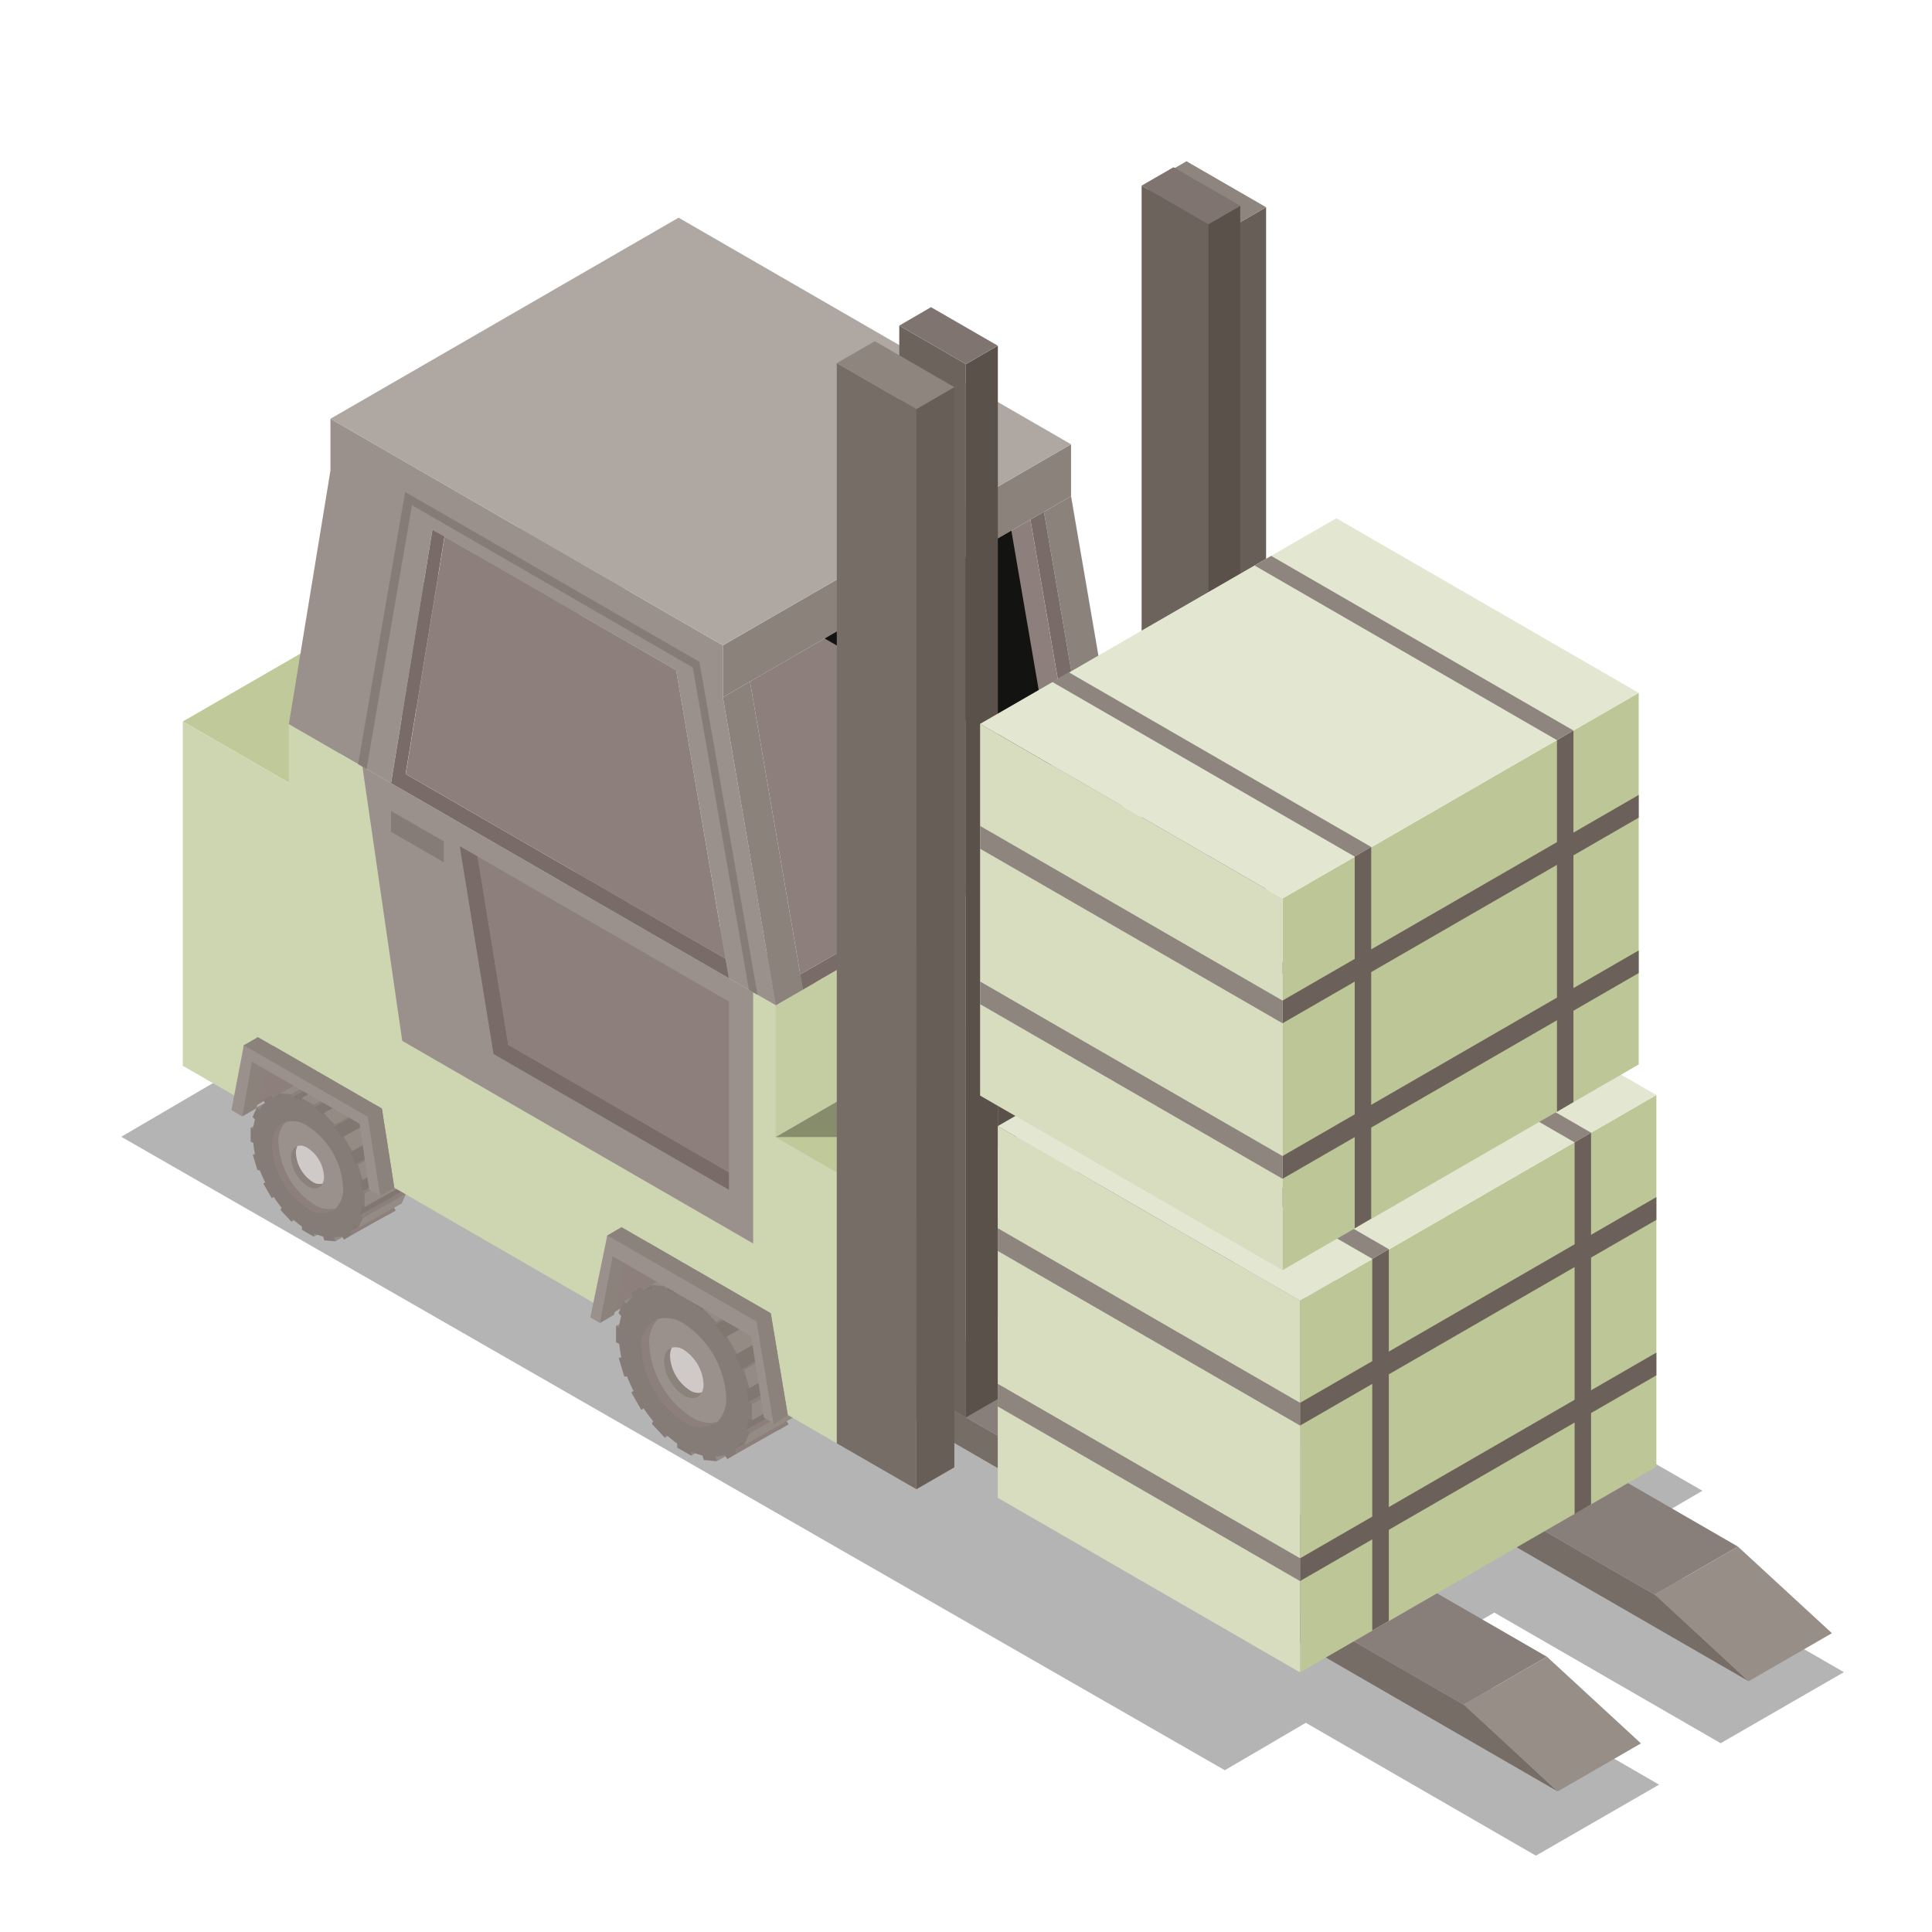 <svg id="グループ_874" data-name="グループ 874" xmlns="http://www.w3.org/2000/svg" xmlns:xlink="http://www.w3.org/1999/xlink" width="140" height="140" viewBox="0 0 140 140">
  <defs>
    <clipPath id="clip-path">
      <rect id="長方形_730" data-name="長方形 730" width="140" height="140" fill="none"/>
    </clipPath>
    <clipPath id="clip-path-3">
      <rect id="長方形_724" data-name="長方形 724" width="124.827" height="72.352" fill="none"/>
    </clipPath>
    <clipPath id="clip-path-5">
      <path id="パス_3934" data-name="パス 3934" d="M68.291,51.759,84.8,61.293,81.823,43.944Z" transform="translate(-68.291 -43.944)" fill="none"/>
    </clipPath>
    <linearGradient id="linear-gradient" x1="-2.386" y1="4.478" x2="-2.349" y2="4.478" gradientUnits="objectBoundingBox">
      <stop offset="0" stop-color="#887a76"/>
      <stop offset="1" stop-color="#131311"/>
    </linearGradient>
    <clipPath id="clip-path-7">
      <rect id="長方形_728" data-name="長方形 728" width="4.419" height="2.557" fill="none"/>
    </clipPath>
  </defs>
  <g id="グループ_873" data-name="グループ 873" clip-path="url(#clip-path)">
    <g id="グループ_863" data-name="グループ 863">
      <g id="グループ_862" data-name="グループ 862" clip-path="url(#clip-path)">
        <g id="グループ_861" data-name="グループ 861" transform="translate(8.788 62.118)" opacity="0.3">
          <g id="グループ_860" data-name="グループ 860">
            <g id="グループ_859" data-name="グループ 859" clip-path="url(#clip-path-3)">
              <path id="パス_3854" data-name="パス 3854" d="M10.043,91.25,44.65,70.993,124.619,116.9l-6.221,3.64,16.472,9.506-8.929,5.149-16.405-9.468-4.8,2.8,16.743,9.67-8.928,5.146-16.673-9.628-5.867,3.438Z" transform="translate(-10.043 -70.993)" fill="#070303"/>
            </g>
          </g>
        </g>
      </g>
    </g>
    <path id="パス_3855" data-name="パス 3855" d="M55.647,104.963l-5.282,3.045v-3.622l5.282-3.051Z" transform="translate(-6.296 -12.667)" fill="#8d807c"/>
    <path id="パス_3856" data-name="パス 3856" d="M26.185,87.725,20.907,90.78V87.155L26.185,84.1Z" transform="translate(-2.613 -10.513)" fill="#8d807c"/>
    <path id="パス_3857" data-name="パス 3857" d="M48.064,47.541,22.824,62.106,15.141,57.67,40.381,43.1Z" transform="translate(-1.893 -5.388)" fill="#c0c99a"/>
    <path id="パス_3858" data-name="パス 3858" d="M51.662,107.7l.194.2.466-.54Z" transform="translate(-6.458 -13.42)" fill="#948b85"/>
    <path id="パス_3859" data-name="パス 3859" d="M51.017,109.755l.194.206.46-.547Z" transform="translate(-6.377 -13.677)" fill="#948b85"/>
    <path id="パス_3860" data-name="パス 3860" d="M51.232,112.427l.192.2.463-.536Z" transform="translate(-6.404 -14.011)" fill="#948b85"/>
    <path id="パス_3861" data-name="パス 3861" d="M54.835,118.819l.2.206.532-.313Z" transform="translate(-6.854 -14.839)" fill="#948b85"/>
    <path id="パス_3862" data-name="パス 3862" d="M57.2,120.5l.536-.3-.839-.063Z" transform="translate(-7.112 -15.017)" fill="#948b85"/>
    <path id="パス_3863" data-name="パス 3863" d="M59.01,120.553l.306.375,1.016-.567Z" transform="translate(-7.376 -15.045)" fill="#948b85"/>
    <g id="グループ_865" data-name="グループ 865">
      <g id="グループ_864" data-name="グループ 864" clip-path="url(#clip-path)">
        <path id="パス_3864" data-name="パス 3864" d="M54.99,108.181l-.6-1.068.261-.111c.024-.3-.33-.153-.261-.41l-1.319-.066,2.2-1.333.466.2a2.43,2.43,0,0,1,.473-.536l-.154-.257.725-.421.146.254a2.346,2.346,0,0,1,.685-.143l-.08-.264.949.094.081.264a4.318,4.318,0,0,1,.817.275v-.234l1.033.585v.243a9,9,0,0,1,.808.657l.076-.185.954,1-.083.178c.243.3.476.615.689.939l.16-.087.727,1.26-.157.087c.167.345.32.692.452,1.047l.212.021.4,1.322-.22-.021a7.782,7.782,0,0,1,.16,1.026l.241.143v1.19l-.241-.146a5.179,5.179,0,0,1-.16.828l.23.244-.39.87-.236-.243a2.266,2.266,0,0,1-.452.521l.181.313-.725.417-.18-.306a2.49,2.49,0,0,1-.669.132l-.375.8-2.164.953.675-1.475c-.258-.062.389-.521.111-.647l-.2.337-.824-.629v-.292a6.581,6.581,0,0,1-.79-.63l-.1.215-.956-1.005.1-.2a10.017,10.017,0,0,1-.692-.922l-.171.1-.728-1.263.164-.095c-.166-.347-.323-.689-.459-1.044l-.215-.021-.389-1.326.2.024a7.893,7.893,0,0,1-.164-1.037Z" transform="translate(-6.634 -13.003)" fill="#817771"/>
        <path id="パス_3865" data-name="パス 3865" d="M56.932,104.455l-3.713,2.091-.146-.254,3.713-2.091Z" transform="translate(-6.634 -13.025)" fill="#8d807c"/>
        <path id="パス_3866" data-name="パス 3866" d="M64.737,117.919l-3.716,2.1-.181-.317,3.716-2.095Z" transform="translate(-7.605 -14.701)" fill="#8d807c"/>
        <path id="パス_3867" data-name="パス 3867" d="M51.017,110.567v-1.187l.215.122a4.622,4.622,0,0,1,.161-.838l-.2-.209.389-.87.2.2a2.39,2.39,0,0,1,.466-.54l-.153-.254.727-.421.146.254a2.9,2.9,0,0,1,.678-.143l-.076-.264.947.094.083.261a4.862,4.862,0,0,1,.821.285v-.236l1.03.592v.236a8.571,8.571,0,0,1,.808.651l.077-.18.953,1.005-.083.173a11.012,11.012,0,0,1,.692.94l.157-.087.731,1.259-.16.094c.164.338.32.686.452,1.044l.216.018.389,1.326-.216-.021a7.672,7.672,0,0,1,.16,1.026l.247.143v1.187l-.247-.143a5.09,5.09,0,0,1-.16.821l.23.247-.389.867-.23-.237a3.013,3.013,0,0,1-.459.522l.181.316-.724.418-.181-.317a2.5,2.5,0,0,1-.672.136l.1.331-.947-.088-.1-.326a5.157,5.157,0,0,1-.8-.276v.289l-1.03-.587v-.29c-.268-.194-.528-.41-.793-.636l-.087.215-.956-1.009.094-.2a11.316,11.316,0,0,1-.685-.918l-.174.1-.725-1.264.161-.1c-.167-.341-.32-.682-.459-1.044l-.209-.01-.4-1.326.208.014a7.8,7.8,0,0,1-.17-1.037Z" transform="translate(-6.377 -13.302)" fill="#867c77"/>
        <path id="パス_3868" data-name="パス 3868" d="M53.121,111.353a6.808,6.808,0,0,0,3.072,5.316,2.006,2.006,0,0,0,2.418.028,2.425,2.425,0,0,1-1.865-.347,6.771,6.771,0,0,1-3.066-5.317,2.36,2.36,0,0,1,.647-1.806,2,2,0,0,0-1.208,2.126" transform="translate(-6.64 -13.653)" fill="#8d807c"/>
        <path id="パス_3869" data-name="パス 3869" d="M53.761,111.022a6.768,6.768,0,0,0,3.066,5.316,2.425,2.425,0,0,0,1.865.348,2.345,2.345,0,0,0,.65-1.8,6.8,6.8,0,0,0-3.069-5.323,2.355,2.355,0,0,0-1.865-.345,2.356,2.356,0,0,0-.647,1.806" transform="translate(-6.72 -13.643)" fill="#9a918c"/>
        <path id="パス_3870" data-name="パス 3870" d="M55,112.59a3.155,3.155,0,0,0,1.426,2.477c.574.334,1.072.223,1.3-.215a1.086,1.086,0,0,1-.87-.16,3.148,3.148,0,0,1-1.431-2.478,1.358,1.358,0,0,1,.125-.6c-.337.1-.553.452-.553.981" transform="translate(-6.875 -13.951)" fill="#8c827c"/>
        <path id="パス_3871" data-name="パス 3871" d="M55.491,112.209a3.147,3.147,0,0,0,1.43,2.477,1.08,1.08,0,0,0,.87.16,1.353,1.353,0,0,0,.126-.608,3.147,3.147,0,0,0-1.427-2.475,1.094,1.094,0,0,0-.873-.16,1.365,1.365,0,0,0-.125.605" transform="translate(-6.936 -13.946)" fill="#cfcac7"/>
        <path id="パス_3872" data-name="パス 3872" d="M65.72,112.375,62,114.469l-.389-1.326,3.712-2.091Z" transform="translate(-7.701 -13.882)" fill="#948b85"/>
        <path id="パス_3873" data-name="パス 3873" d="M65.984,115.066l-3.709,2.091V115.97l3.709-2.095Z" transform="translate(-7.784 -14.234)" fill="#948b85"/>
        <path id="パス_3874" data-name="パス 3874" d="M65.343,117.163l-3.716,2.088.389-.866,3.716-2.091Z" transform="translate(-7.703 -14.537)" fill="#948b85"/>
        <path id="パス_3875" data-name="パス 3875" d="M64.639,109.552l-3.713,2.091-.731-1.26,3.716-2.09Z" transform="translate(-7.524 -13.537)" fill="#948b85"/>
        <path id="パス_3876" data-name="パス 3876" d="M62.9,106.972l-3.716,2.095-.953-1.005,3.715-2.091Z" transform="translate(-7.279 -13.246)" fill="#948b85"/>
        <path id="パス_3877" data-name="パス 3877" d="M60.79,105.068l-3.716,2.1-1.03-.591,3.713-2.095Z" transform="translate(-7.005 -13.06)" fill="#948b85"/>
        <path id="パス_3878" data-name="パス 3878" d="M58.594,104.12l-3.72,2.091-.947-.094,3.716-2.09Z" transform="translate(-6.741 -13.003)" fill="#948b85"/>
        <path id="パス_3879" data-name="パス 3879" d="M62.941,107.293l-3.716,2.091.084-.174,3.715-2.095Z" transform="translate(-7.403 -13.389)" fill="#8d807c"/>
        <path id="パス_3880" data-name="パス 3880" d="M65.081,111.028l-3.716,2.095.216.018,3.712-2.091Z" transform="translate(-7.671 -13.879)" fill="#8d807c"/>
        <path id="パス_3881" data-name="パス 3881" d="M65.949,113.855,62.24,115.95l-.248-.143,3.717-2.095Z" transform="translate(-7.749 -14.214)" fill="#8d807c"/>
        <path id="パス_3882" data-name="パス 3882" d="M65.755,116.259l-3.716,2.091-.229-.247,3.716-2.089Z" transform="translate(-7.726 -14.502)" fill="#8d807c"/>
        <path id="パス_3883" data-name="パス 3883" d="M60.937,105.395l-3.716,2.095v-.236l3.716-2.1Z" transform="translate(-7.153 -13.144)" fill="#8d807c"/>
        <path id="パス_3884" data-name="パス 3884" d="M58.81,104.4l-3.716,2.088-.083-.261,3.719-2.091Z" transform="translate(-6.876 -13.017)" fill="#8d807c"/>
        <path id="パス_3885" data-name="パス 3885" d="M21.457,91.8l-.16-.167.556-.285Z" transform="translate(-2.662 -11.418)" fill="#948b85"/>
        <path id="パス_3886" data-name="パス 3886" d="M20.923,93.519l-.167-.167.553-.282Z" transform="translate(-2.594 -11.634)" fill="#948b85"/>
        <path id="パス_3887" data-name="パス 3887" d="M21.1,95.759l-.164-.164.546-.282Z" transform="translate(-2.617 -11.914)" fill="#948b85"/>
        <path id="パス_3888" data-name="パス 3888" d="M24.122,101.145l-.153-.178.605-.088Z" transform="translate(-2.996 -12.61)" fill="#948b85"/>
        <path id="パス_3889" data-name="パス 3889" d="M25.949,102.378l-.254-.313.706.06Z" transform="translate(-3.212 -12.758)" fill="#948b85"/>
        <path id="パス_3890" data-name="パス 3890" d="M27.726,102.736l-.257-.313,1.109-.167Z" transform="translate(-3.434 -12.782)" fill="#948b85"/>
        <path id="パス_3891" data-name="パス 3891" d="M24.1,92.023l-.5-.89.209-.1c.024-.252-.271-.126-.209-.349l-1.113-.056,1.858-1.109.386.171a1.894,1.894,0,0,1,.389-.452l-.122-.222.605-.348.125.208a1.828,1.828,0,0,1,.571-.114l-.062-.227.8.08.066.22a4.323,4.323,0,0,1,.692.24v-.2l.86.5v.2a8.023,8.023,0,0,1,.682.55l.069-.154.794.842-.066.154a8.091,8.091,0,0,1,.582.782l.132-.073.612,1.058-.132.074c.132.289.264.585.375.878l.173.02.338,1.114-.18-.025a8.243,8.243,0,0,1,.132.863l.2.125v.995l-.2-.117a3.7,3.7,0,0,1-.136.688l.194.209-.327.734-.194-.209a2.1,2.1,0,0,1-.383.438l.154.268-.62.348-.146-.26a2.226,2.226,0,0,1-.557.111l-.313.675-1.819.808.56-1.246c-.213-.052.331-.436.1-.543l-.167.283-.7-.528V98.19a7.708,7.708,0,0,1-.661-.529l-.084.178-.8-.846.08-.167a9.571,9.571,0,0,1-.584-.776l-.139.08-.613-1.057.136-.078c-.143-.292-.268-.58-.383-.869l-.18-.024-.331-1.11.174.013a7.473,7.473,0,0,1-.139-.871Z" transform="translate(-2.81 -11.067)" fill="#817771"/>
        <path id="パス_3892" data-name="パス 3892" d="M25.724,88.9,22.6,90.65l-.118-.208L25.6,88.688Z" transform="translate(-2.81 -11.086)" fill="#8d807c"/>
        <path id="パス_3893" data-name="パス 3893" d="M32.281,100.214l-3.125,1.754L29,101.7l3.125-1.757Z" transform="translate(-3.625 -12.493)" fill="#8d807c"/>
        <path id="パス_3894" data-name="パス 3894" d="M20.756,94.036v-1l.18.108a3.907,3.907,0,0,1,.133-.706l-.171-.178.331-.731.16.167a2.073,2.073,0,0,1,.4-.453l-.129-.22.609-.351.118.21a2.39,2.39,0,0,1,.577-.116l-.069-.219.8.076.07.224a3.415,3.415,0,0,1,.689.235v-.206l.863.506v.2a5.788,5.788,0,0,1,.675.546l.069-.152.8.842-.066.149c.2.252.4.512.585.79l.129-.08.609,1.058-.132.076a8.94,8.94,0,0,1,.376.885l.18.014.334,1.11-.185-.018a6.124,6.124,0,0,1,.136.865l.2.115v1l-.206-.111a4.052,4.052,0,0,1-.132.689l.2.2-.327.739-.2-.206a2.037,2.037,0,0,1-.383.434l.153.266-.612.358-.15-.268a1.988,1.988,0,0,1-.56.11l.084.279-.8-.073-.084-.279a4,4,0,0,1-.675-.233v.25l-.859-.5V100.2a6.38,6.38,0,0,1-.665-.537l-.087.189L22.92,99,23,98.831c-.2-.243-.39-.508-.57-.777l-.143.088-.613-1.058L21.814,97c-.146-.282-.271-.577-.389-.87l-.175-.022L20.913,95l.171.011a6.6,6.6,0,0,1-.133-.866Z" transform="translate(-2.595 -11.319)" fill="#867c77"/>
        <path id="パス_3895" data-name="パス 3895" d="M22.525,94.692A5.7,5.7,0,0,0,25.1,99.153a1.67,1.67,0,0,0,2.039.032,2.04,2.04,0,0,1-1.566-.289,5.715,5.715,0,0,1-2.574-4.471,1.958,1.958,0,0,1,.542-1.514c-.612.185-1.012.814-1.012,1.781" transform="translate(-2.816 -11.614)" fill="#8d807c"/>
        <path id="パス_3896" data-name="パス 3896" d="M23.062,94.416a5.714,5.714,0,0,0,2.574,4.471,2.04,2.04,0,0,0,1.566.289,1.986,1.986,0,0,0,.542-1.521,5.689,5.689,0,0,0-2.581-4.461A1.963,1.963,0,0,0,23.6,92.9a1.958,1.958,0,0,0-.542,1.514" transform="translate(-2.883 -11.605)" fill="#9a918c"/>
        <path id="パス_3897" data-name="パス 3897" d="M24.1,95.736a2.674,2.674,0,0,0,1.2,2.077c.486.282.908.192,1.092-.181a.908.908,0,0,1-.724-.132,2.646,2.646,0,0,1-1.2-2.077,1.136,1.136,0,0,1,.112-.515.787.787,0,0,0-.473.829" transform="translate(-3.012 -11.863)" fill="#8c827c"/>
        <path id="パス_3898" data-name="パス 3898" d="M24.51,95.418a2.645,2.645,0,0,0,1.2,2.077.91.91,0,0,0,.724.132,1.076,1.076,0,0,0,.108-.512,2.62,2.62,0,0,0-1.2-2.074.885.885,0,0,0-.724-.139,1.145,1.145,0,0,0-.111.515" transform="translate(-3.064 -11.859)" fill="#cfcac7"/>
        <path id="パス_3899" data-name="パス 3899" d="M33.1,95.556l-3.121,1.753-.334-1.11,3.118-1.757Z" transform="translate(-3.706 -11.805)" fill="#948b85"/>
        <path id="パス_3900" data-name="パス 3900" d="M33.325,97.811,30.2,99.565V98.57l3.121-1.753Z" transform="translate(-3.775 -12.102)" fill="#948b85"/>
        <path id="パス_3901" data-name="パス 3901" d="M32.789,99.578l-3.118,1.757L30,100.6l3.118-1.754Z" transform="translate(-3.709 -12.356)" fill="#948b85"/>
        <path id="パス_3902" data-name="パス 3902" d="M32.2,93.181l-3.125,1.753-.609-1.058,3.121-1.753Z" transform="translate(-3.558 -11.515)" fill="#948b85"/>
        <path id="パス_3903" data-name="パス 3903" d="M30.734,91.017l-3.121,1.757-.8-.842,3.125-1.758Z" transform="translate(-3.352 -11.272)" fill="#948b85"/>
        <path id="パス_3904" data-name="パス 3904" d="M28.96,89.42l-3.118,1.761-.863-.5,3.12-1.753Z" transform="translate(-3.122 -11.115)" fill="#948b85"/>
        <path id="パス_3905" data-name="パス 3905" d="M27.119,88.617,24,90.374l-.8-.076,3.125-1.76Z" transform="translate(-2.9 -11.067)" fill="#948b85"/>
        <path id="パス_3906" data-name="パス 3906" d="M30.772,91.291l-3.121,1.753.067-.15,3.12-1.757Z" transform="translate(-3.456 -11.392)" fill="#8d807c"/>
        <path id="パス_3907" data-name="パス 3907" d="M32.565,94.418,29.44,96.182l.181.014,3.118-1.757Z" transform="translate(-3.68 -11.802)" fill="#8d807c"/>
        <path id="パス_3908" data-name="パス 3908" d="M33.3,96.8l-3.121,1.754-.2-.115,3.122-1.764Z" transform="translate(-3.747 -12.084)" fill="#8d807c"/>
        <path id="パス_3909" data-name="パス 3909" d="M33.134,98.814l-3.118,1.754-.2-.2,3.121-1.761Z" transform="translate(-3.727 -12.326)" fill="#8d807c"/>
        <path id="パス_3910" data-name="パス 3910" d="M29.083,89.693l-3.118,1.76v-.2l3.118-1.76Z" transform="translate(-3.246 -11.186)" fill="#8d807c"/>
        <path id="パス_3911" data-name="パス 3911" d="M27.3,88.848l-3.118,1.76-.069-.223,3.12-1.757Z" transform="translate(-3.014 -11.079)" fill="#8d807c"/>
        <path id="パス_3912" data-name="パス 3912" d="M55.372,54.86V51.1L26.935,34.679v3.758L23.921,56.815l7.4,4.273,3-18.375L51.983,52.9l3.831,22.332,3.4,1.955Z" transform="translate(-2.99 -4.335)" fill="#9a918c"/>
        <path id="パス_3913" data-name="パス 3913" d="M58.112,89.862V80.318L22.824,59.949v4.238L15.14,59.751V84.7l4.552,2.627.9-4.7L29.566,87.8l.9,5.738,15.234,8.8,1.231-5.947,10.815,6.242L58.975,110l3.556,2.06V92.413Z" transform="translate(-1.893 -7.469)" fill="#ced5b1"/>
        <path id="パス_3914" data-name="パス 3914" d="M50.711,107.974l.933-4.836,9.387,5.324,1.236,7.473,1.026-.7-1.231-7.366-10.815-6.242-1.029.6-.536,6.35Z" transform="translate(-6.21 -12.703)" fill="#8c827c"/>
        <path id="パス_3915" data-name="パス 3915" d="M49.582,108.658l.925-4.837,10.032,5.79.933,5.908.685.4-1.225-7.369-10.814-6.24-1.231,5.947Z" transform="translate(-6.111 -12.788)" fill="#9a918c"/>
        <path id="パス_3916" data-name="パス 3916" d="M21.094,91.041l.7-3.239,7.356,3.862.9,5.734,1.03-.591-.9-5.737L21.2,85.885l-1.037.6-.1,5.156Z" transform="translate(-2.508 -10.736)" fill="#8c827c"/>
        <path id="パス_3917" data-name="パス 3917" d="M19.95,91.721l.7-3.966,7.8,4.5.7,4.777.794.449-.9-5.734-8.981-5.184-.9,4.7Z" transform="translate(-2.395 -10.821)" fill="#9a918c"/>
        <path id="パス_3918" data-name="パス 3918" d="M89.478,76.147,64.251,90.719V81.175L89.478,66.606Z" transform="translate(-8.031 -8.326)" fill="#c4cda2"/>
        <path id="パス_3919" data-name="パス 3919" d="M94.535,100.071,69.3,114.643V95L94.535,80.429Z" transform="translate(-8.663 -10.054)" fill="#c4cda2"/>
        <path id="パス_3920" data-name="パス 3920" d="M61.831,56.442,59.865,57.58,63.7,79.9l1.963-1.134Z" transform="translate(-7.483 -7.055)" fill="#8c827c"/>
        <path id="パス_3921" data-name="パス 3921" d="M88.419,41.089l-1.963,1.135,3.831,22.324,1.966-1.131Z" transform="translate(-10.807 -5.136)" fill="#8c827c"/>
        <path id="パス_3922" data-name="パス 3922" d="M85.095,40.552,59.865,55.124V51.362l25.23-14.568Z" transform="translate(-7.483 -4.599)" fill="#8c827c"/>
        <path id="パス_3923" data-name="パス 3923" d="M56.872,76.376,32.383,62.235l3-18.378.877.5-2.818,17.21,23.18,13.392Z" transform="translate(-4.048 -5.482)" fill="#796c68"/>
        <path id="パス_3924" data-name="パス 3924" d="M56.776,75.035,33.6,61.642l2.818-17.209,16.778,9.684Z" transform="translate(-4.199 -5.554)" fill="#8d807c"/>
        <path id="パス_3925" data-name="パス 3925" d="M87.765,64.709l-21.3,12.3-.192-1.1L86.6,64.181,82.95,42.953l.984-.567Z" transform="translate(-8.284 -5.298)" fill="#796c68"/>
        <path id="パス_3926" data-name="パス 3926" d="M86.075,64.262,65.755,75.991,62.111,54.766,82.429,43.033Z" transform="translate(-7.764 -5.379)" fill="#8d807c"/>
        <path id="パス_3927" data-name="パス 3927" d="M58.329,98.043,32.9,83.36,30.014,63.485,58.329,79.834Z" transform="translate(-3.752 -7.936)" fill="#9a918c"/>
        <path id="パス_3928" data-name="パス 3928" d="M57.978,76.821,53.91,53.46,33.56,41.7,30.268,60.823l-.612-.355,3.41-19.729,21.322,12.31L58.6,77.183Z" transform="translate(-3.707 -5.092)" fill="#867c77"/>
        <path id="パス_3929" data-name="パス 3929" d="M57.583,93.71v1.27l-17.06-9.843-2.45-15.06,1.3.745,2.22,13.65Z" transform="translate(-4.759 -8.76)" fill="#796c68"/>
        <path id="パス_3930" data-name="パス 3930" d="M57.768,81.444V93.817L41.773,84.579l-2.22-13.65Z" transform="translate(-4.944 -8.866)" fill="#8d807c"/>
        <path id="パス_3931" data-name="パス 3931" d="M36.21,70.882l-3.827-2.213v-1.51l3.827,2.206Z" transform="translate(-4.048 -8.395)" fill="#867c77"/>
        <path id="パス_3932" data-name="パス 3932" d="M55.8,49.016,27.365,32.6l25.23-14.572L81.032,34.448Z" transform="translate(-3.421 -2.253)" fill="#afa7a2"/>
        <path id="パス_3933" data-name="パス 3933" d="M93.9,80.064,68.67,94.633l-4.419-2.551L89.478,77.51Z" transform="translate(-8.031 -9.689)" fill="#c0c99a"/>
      </g>
    </g>
    <g id="グループ_867" data-name="グループ 867" transform="translate(59.755 38.451)">
      <g id="グループ_866" data-name="グループ 866" clip-path="url(#clip-path-5)">
        <rect id="長方形_727" data-name="長方形 727" width="23.563" height="23.323" transform="translate(-7.958 12.126) rotate(-56.725)" fill="url(#linear-gradient)"/>
      </g>
    </g>
    <g id="グループ_872" data-name="グループ 872">
      <g id="グループ_871" data-name="グループ 871" clip-path="url(#clip-path)">
        <path id="パス_3935" data-name="パス 3935" d="M115.506,137.879,74.479,114.2v2.341l47.711,27.55Z" transform="translate(-9.31 -14.275)" fill="#776d67"/>
        <path id="パス_3936" data-name="パス 3936" d="M121.4,133.829,80.5,110.217l-6.02,3.483,40.891,23.608Z" transform="translate(-9.31 -13.777)" fill="#897f7a"/>
        <path id="パス_3937" data-name="パス 3937" d="M127.245,137.2l6.816,6.283-6.03,3.48-6.82-6.284Z" transform="translate(-15.151 -17.15)" fill="#978e88"/>
        <path id="パス_3938" data-name="パス 3938" d="M79.3,29.755l-4.826-2.79v76.329l4.826,2.788Z" transform="translate(-9.31 -3.371)" fill="#6d635d"/>
        <path id="パス_3939" data-name="パス 3939" d="M82.308,28.626l-2.313,1.336v76.326l2.313-1.336Z" transform="translate(-9.999 -3.578)" fill="#5b514b"/>
        <path id="パス_3940" data-name="パス 3940" d="M79.3,29.564l-4.826-2.79,2.3-1.336,4.836,2.79Z" transform="translate(-9.31 -3.18)" fill="#7f746f"/>
        <path id="パス_3941" data-name="パス 3941" d="M75.071,33.4,69.3,30.074v78.274l5.769,3.327Z" transform="translate(-8.663 -3.759)" fill="#776d67"/>
        <path id="パス_3942" data-name="パス 3942" d="M78.644,32.062l-2.749,1.59v78.271l2.749-1.586Z" transform="translate(-9.487 -4.008)" fill="#685e58"/>
        <path id="パス_3943" data-name="パス 3943" d="M75.071,33.176,69.3,29.847l2.755-1.591,5.763,3.33Z" transform="translate(-8.663 -3.532)" fill="#8e857f"/>
        <path id="パス_3944" data-name="パス 3944" d="M100.883,18.5l-5.765-3.334V93.434l5.765,3.34Z" transform="translate(-11.89 -1.896)" fill="#776d67"/>
        <path id="パス_3945" data-name="パス 3945" d="M104.459,17.162l-2.753,1.59V97.023l2.753-1.591Z" transform="translate(-12.713 -2.145)" fill="#685e58"/>
        <path id="パス_3946" data-name="パス 3946" d="M100.883,18.276l-5.765-3.334,2.749-1.586,5.769,3.33Z" transform="translate(-11.89 -1.67)" fill="#8e857f"/>
        <path id="パス_3947" data-name="パス 3947" d="M131.316,128.76,90.285,105.068v2.348L138,134.963Z" transform="translate(-11.286 -13.134)" fill="#776d67"/>
        <path id="パス_3948" data-name="パス 3948" d="M137.221,124.706l-40.9-23.619-6.034,3.483,40.9,23.615Z" transform="translate(-11.286 -12.636)" fill="#897f7a"/>
        <path id="パス_3949" data-name="パス 3949" d="M143.064,128.08l6.813,6.277-6.033,3.482-6.814-6.28Z" transform="translate(-17.129 -16.01)" fill="#978e88"/>
        <path id="パス_3950" data-name="パス 3950" d="M99.381,18.166l-4.837-2.794V91.7l4.837,2.79Z" transform="translate(-11.818 -1.922)" fill="#6d635d"/>
        <path id="パス_3951" data-name="パス 3951" d="M102.382,17.039l-2.31,1.336V94.7l2.31-1.329Z" transform="translate(-12.509 -2.13)" fill="#5b514b"/>
        <path id="パス_3952" data-name="パス 3952" d="M99.381,17.976l-4.837-2.794,2.311-1.333,4.836,2.79Z" transform="translate(-11.818 -1.731)" fill="#7f746f"/>
        <path id="パス_3953" data-name="パス 3953" d="M96.3,99.188l-13.668,7.892.007-5.289L96.3,93.909Z" transform="translate(-10.329 -11.739)" fill="#5b514b"/>
        <path id="パス_3954" data-name="パス 3954" d="M94.654,92.828,82.639,99.762v1.893l13.66-7.88Z" transform="translate(-10.33 -11.603)" fill="#7f746f"/>
        <path id="パス_3955" data-name="パス 3955" d="M96.3,85.238l-13.668,7.9.007-5.286L96.3,79.963Z" transform="translate(-10.329 -9.995)" fill="#5b514b"/>
        <path id="パス_3956" data-name="パス 3956" d="M94.654,78.882,82.639,85.813v1.9L96.3,79.829Z" transform="translate(-10.33 -9.86)" fill="#7f746f"/>
        <g id="グループ_870" data-name="グループ 870" transform="translate(56.22 79.836)" opacity="0.3">
          <g id="グループ_869" data-name="グループ 869">
            <g id="グループ_868" data-name="グループ 868" clip-path="url(#clip-path-7)">
              <path id="パス_3957" data-name="パス 3957" d="M68.67,91.241,64.251,93.8H68.67Z" transform="translate(-64.251 -91.241)"/>
            </g>
          </g>
        </g>
        <path id="パス_3958" data-name="パス 3958" d="M133.485,117.615l-25.818,14.907V105.59l25.818-14.907Z" transform="translate(-13.458 -11.335)" fill="#bdc696"/>
        <path id="パス_3959" data-name="パス 3959" d="M104.538,105.912,82.631,93.261v26.932l21.906,12.652Z" transform="translate(-10.329 -11.658)" fill="#d8ddc0"/>
        <path id="パス_3960" data-name="パス 3960" d="M133.485,113.664,107.667,128.57v-1.649l25.818-14.906Z" transform="translate(-13.458 -14.002)" fill="#6b605a"/>
        <path id="パス_3961" data-name="パス 3961" d="M104.538,127.243,82.631,114.6v1.642l21.906,12.655Z" transform="translate(-10.329 -14.324)" fill="#8e857f"/>
        <path id="パス_3962" data-name="パス 3962" d="M133.485,100.788l-25.818,14.906v-1.649l25.818-14.907Z" transform="translate(-13.458 -12.392)" fill="#6b605a"/>
        <path id="パス_3963" data-name="パス 3963" d="M104.538,114.367,82.631,101.715v1.649l21.906,12.652Z" transform="translate(-10.329 -12.714)" fill="#8e857f"/>
        <path id="パス_3964" data-name="パス 3964" d="M130.356,88.877l-25.818,14.907L82.631,91.132l25.811-14.9Z" transform="translate(-10.329 -9.529)" fill="#e3e7d2"/>
        <path id="パス_3965" data-name="パス 3965" d="M114.845,130.387l-1.2.7V104.152l1.2-.7Z" transform="translate(-14.206 -12.931)" fill="#6b605a"/>
        <path id="パス_3966" data-name="パス 3966" d="M111.715,101.642l-1.2.7L88.612,89.694l1.19-.7Z" transform="translate(-11.076 -11.124)" fill="#8e857f"/>
        <path id="パス_3967" data-name="パス 3967" d="M131.595,120.737l-1.193.706V94.505l1.193-.7Z" transform="translate(-16.3 -11.726)" fill="#6b605a"/>
        <path id="パス_3968" data-name="パス 3968" d="M128.465,92l-1.193.7-21.91-12.644,1.194-.7Z" transform="translate(-13.17 -9.919)" fill="#8e857f"/>
        <path id="パス_3969" data-name="パス 3969" d="M132.023,84.308,106.212,99.214V72.279l25.811-14.9Z" transform="translate(-13.276 -7.172)" fill="#bdc696"/>
        <path id="パス_3970" data-name="パス 3970" d="M103.081,72.6,81.168,59.945V86.884l21.913,12.651Z" transform="translate(-10.146 -7.493)" fill="#d8ddc0"/>
        <path id="パス_3971" data-name="パス 3971" d="M132.023,80.349,106.212,95.258V93.609l25.811-14.9Z" transform="translate(-13.276 -9.838)" fill="#6b605a"/>
        <path id="パス_3972" data-name="パス 3972" d="M103.081,93.932,81.168,81.283v1.642l21.913,12.655Z" transform="translate(-10.146 -10.16)" fill="#8e857f"/>
        <path id="パス_3973" data-name="パス 3973" d="M132.023,67.48l-25.811,14.9V80.734l25.811-14.9Z" transform="translate(-13.276 -8.229)" fill="#6b605a"/>
        <path id="パス_3974" data-name="パス 3974" d="M103.081,81.055,81.168,68.4v1.652L103.081,82.7Z" transform="translate(-10.146 -8.55)" fill="#8e857f"/>
        <path id="パス_3975" data-name="パス 3975" d="M128.892,55.57l-25.811,14.9L81.168,57.818l25.814-14.9Z" transform="translate(-10.146 -5.365)" fill="#e3e7d2"/>
        <path id="パス_3976" data-name="パス 3976" d="M113.386,97.073l-1.194.7V70.837l1.194-.7Z" transform="translate(-14.024 -8.768)" fill="#6b605a"/>
        <path id="パス_3977" data-name="パス 3977" d="M110.255,68.334l-1.194.7L87.145,56.378l1.2-.7Z" transform="translate(-10.893 -6.96)" fill="#8e857f"/>
        <path id="パス_3978" data-name="パス 3978" d="M130.135,87.426l-1.193.7V61.2l1.193-.7Z" transform="translate(-16.118 -7.562)" fill="#6b605a"/>
        <path id="パス_3979" data-name="パス 3979" d="M127,58.687l-1.193.7L103.9,46.735l1.2-.7Z" transform="translate(-12.987 -5.754)" fill="#8e857f"/>
      </g>
    </g>
  </g>
</svg>
